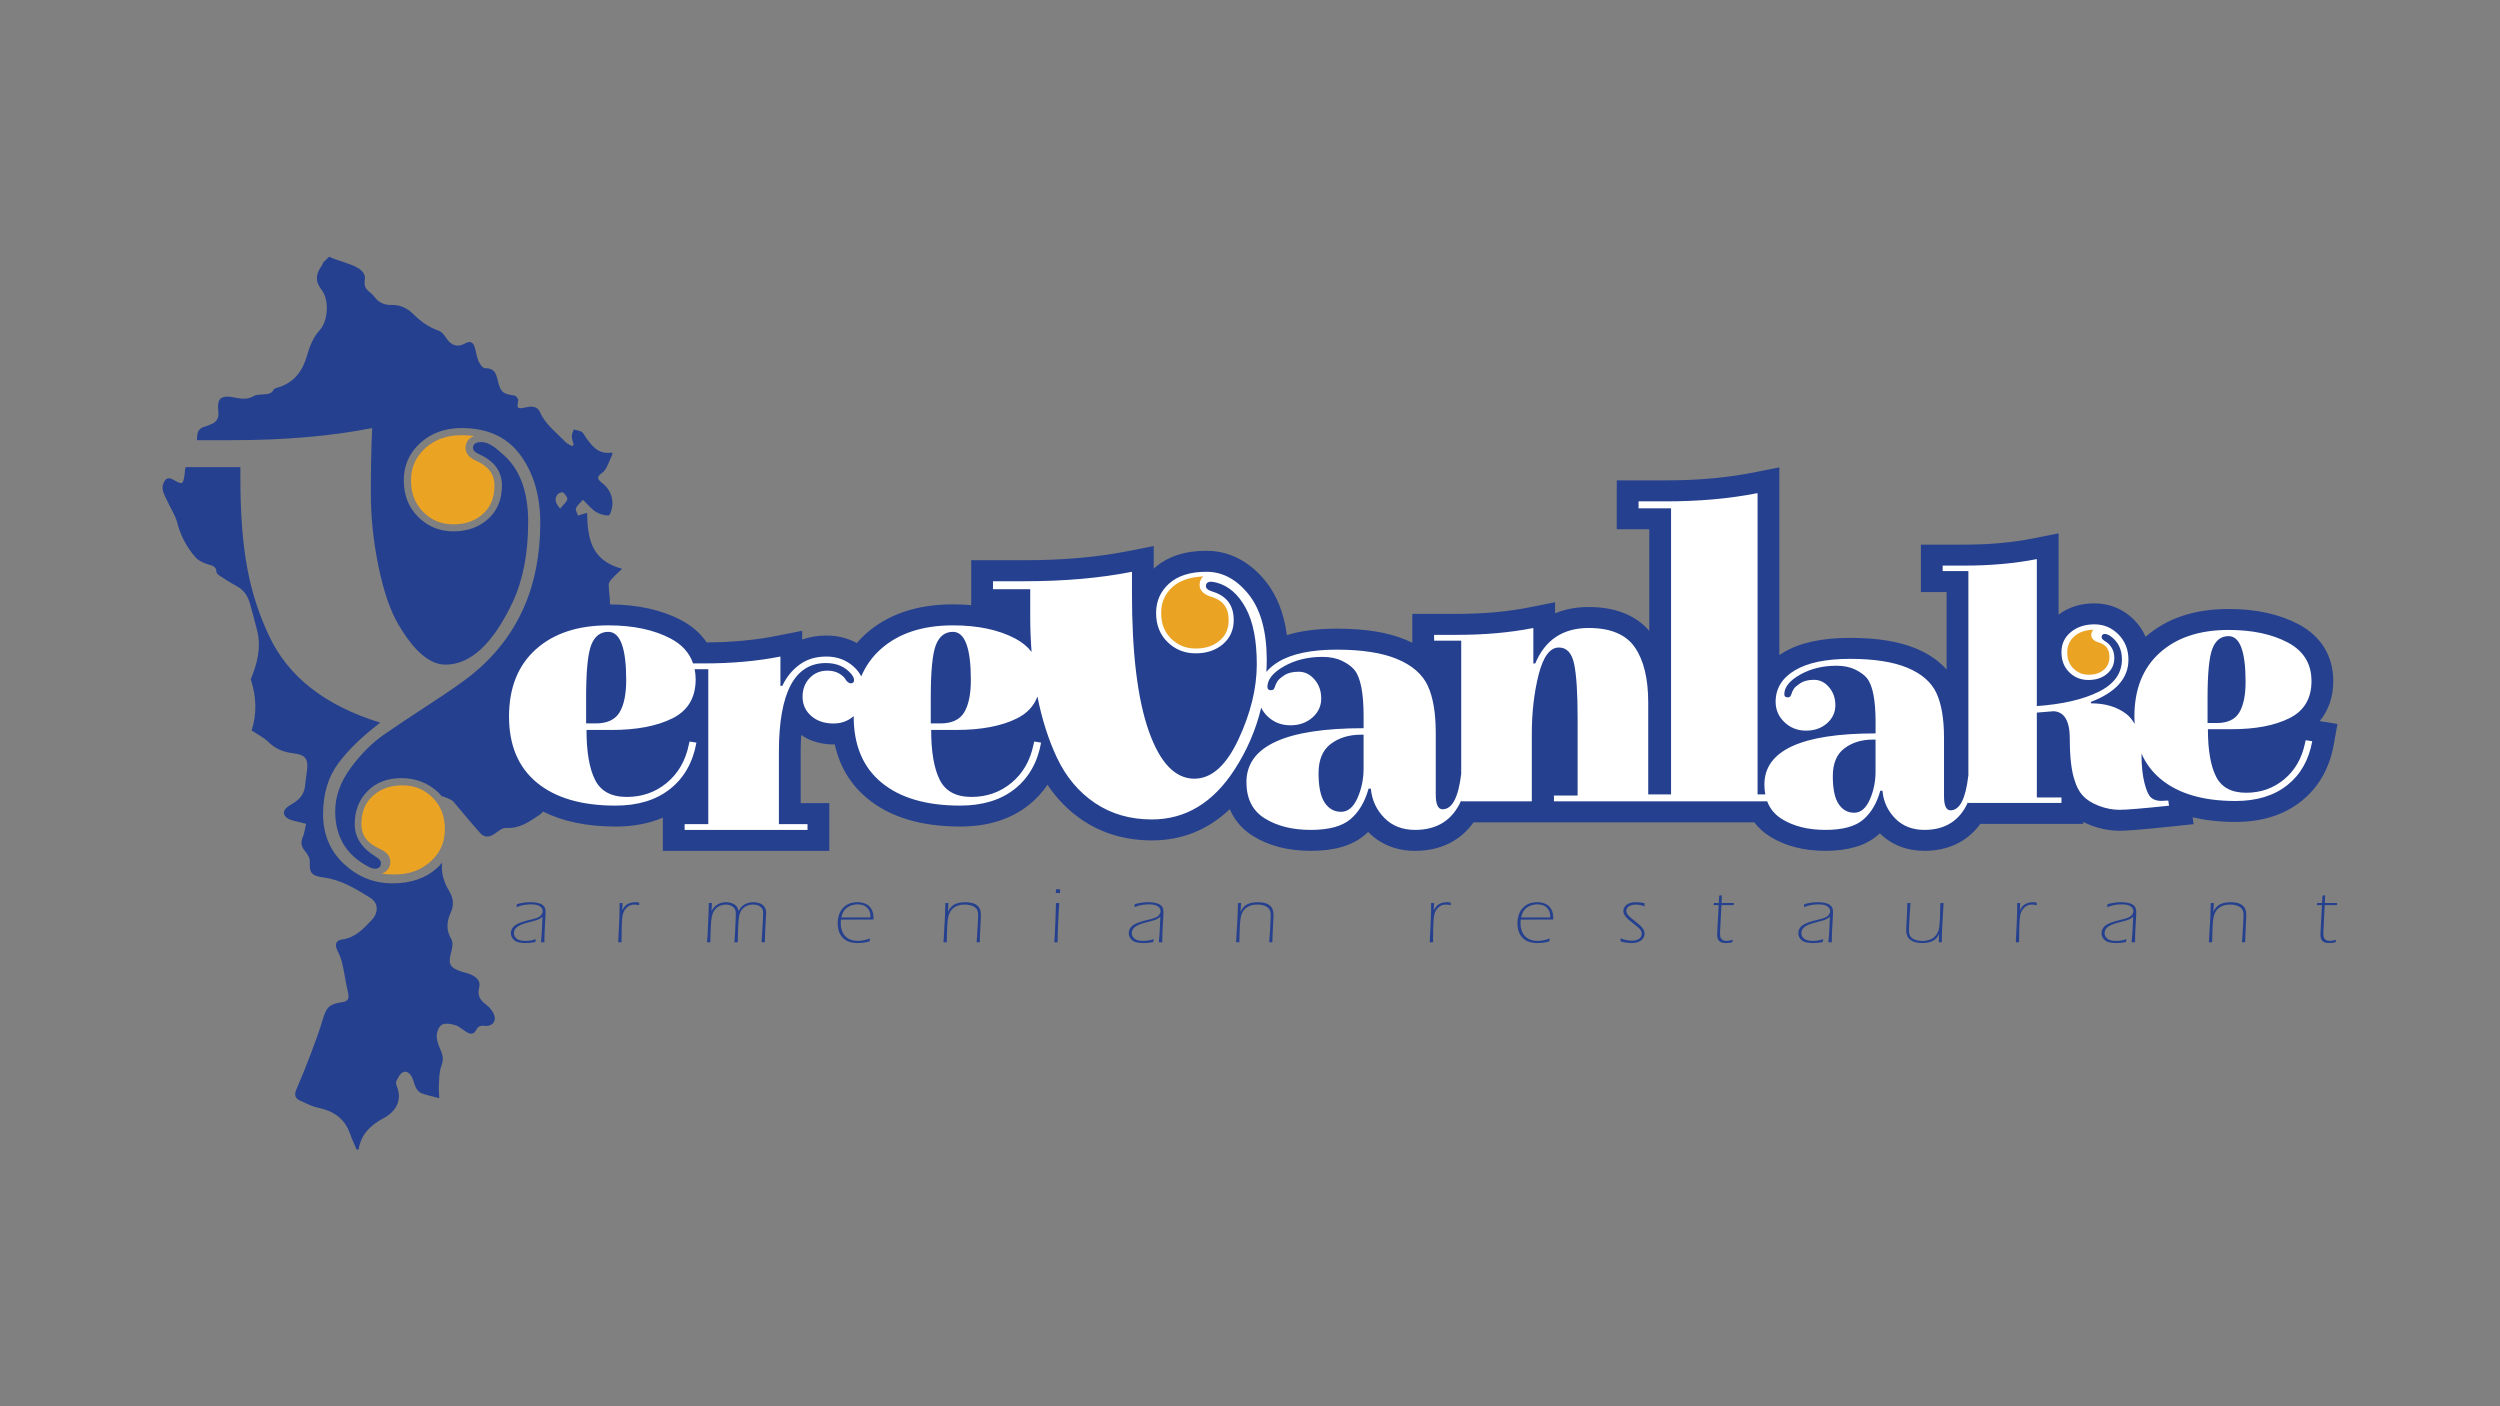 <?xml version="1.0" encoding="UTF-8"?>
<svg id="Layer_1" data-name="Layer 1" xmlns="http://www.w3.org/2000/svg" viewBox="0 0 453.543 255.118">
  <rect x="0" y="0" width="453.543" height="255.118" fill="#808080" stroke="none"/>
  <defs>
    <style>
      .cls-1 {
        fill: #fff;
      }

      .cls-2 {
        fill: #24408f;
      }

      .cls-3 {
        fill: #eba323;
      }
    </style>
  </defs>
  <g>
    <path class="cls-2" d="M420.819,130.829c1.616-1.935,2.474-4.41,2.474-7.262,0-4.569-2.197-8.146-6.353-10.345-3.446-1.82-7.699-2.743-12.641-2.743-6.193,0-11.255,1.699-15.048,5.049-.481-1.118-1.171-2.142-2.055-3.043-1.947-1.979-4.449-3.024-7.235-3.024-2.509,0-4.692,.688-6.497,2.047v-14.748l-4.745,.94c-3.704,.734-7.858,1.106-12.345,1.106h-7.892v8.604h4.666v14.073c-1.375-1.578-3.228-2.859-5.538-3.825-3.117-1.301-7.036-1.933-11.983-1.933-5.157,0-9.117,.871-12.109,2.663-.248,.149-.486,.302-.717,.461v-34.057l-4.745,.94c-4.749,.941-10.07,1.418-15.815,1.418h-8.933v8.867h5.898v18.44c-1.829-2.144-5.132-4.335-10.995-4.335-2.255,0-4.292,.388-6.091,1.149v-2.011l-4.745,.94c-3.918,.776-8.31,1.169-13.053,1.169h-8.104v5.24c-.378-.188-.77-.367-1.175-.537-3.258-1.359-7.361-2.021-12.546-2.021-3.525,0-6.512,.387-9.031,1.177-.536-3.958-1.812-7.216-3.813-9.719-3.694-4.618-7.904-5.587-10.787-5.587-3.93,0-7.104,1.054-9.436,3.13-.042,.038-.084,.076-.125,.114v-4.106l-4.745,.94c-5.48,1.085-11.774,1.636-18.709,1.636h-9.658v8.146c-1.069-.094-2.175-.14-3.318-.14-6.549,0-11.882,1.814-15.854,5.392-.565,.508-1.093,1.05-1.582,1.622-1.652-.894-3.521-1.357-5.515-1.357-1.579,0-3.049,.242-4.394,.724v-1.585l-4.744,.94c-3.793,.75-8.027,1.143-12.592,1.168-1.099-1.639-2.646-2.992-4.625-4.038-3.524-1.862-7.866-2.818-12.903-2.857,.003-1.194-.217-2.395-.242-3.594-.007-.348,.308-.75,.573-1.046,.492-.549,1.055-1.038,1.864-1.817-5.792-1.536-6.255-5.798-6.357-10.164-.684,.209-1.167,.357-1.651,.504-.139-.448-.512-.993-.365-1.323,.261-.586,.837-1.041,1.269-1.538,.915,.882,1.517,1.663,2.309,2.162,.672,.424,1.578,.717,2.352,.665,.281-.019,.644-1.196,.68-1.859,.088-1.617-.52-2.961-1.886-4.037-1.014-.799-.89-1.17,.069-1.855,.342-.244,.604-.644,.792-1.023,.395-.796,.717-1.627,1.068-2.443-.06-.058-.119-.115-.179-.173-2.458,.367-3.626-1.247-4.777-2.887-.212-.302-.364-.71-.66-.876-.426-.239-.959-.301-1.447-.439-.124,.425-.354,.854-.344,1.276,.012,.513,.227,1.022,.355,1.532-.111,.069-.223,.137-.334,.206-.398-.24-.877-.41-1.182-.733-1.632-1.727-3.62-3.164-4.613-5.416-.487-1.105-1.507-1.113-2.59-.865-1.545,.354-1.643,.201-1.352-1.303,.047-.246-.441-.819-.736-.857-1.99-.258-2.46-.581-2.931-2.531-.307-1.273-.531-2.452-2.37-2.409-.398,.009-.964-.799-1.193-1.333-.348-.813-.415-1.733-.7-2.576-.296-.878-.878-1.078-1.762-.573-1.295,.74-2.465,.346-3.307-.903-.375-.556-.857-1.236-1.445-1.433-1.904-.636-3.379-1.802-4.747-3.136-1.07-1.043-2.347-1.57-3.849-1.532-1.346,.034-2.339-.48-3.103-1.533-.699-.964-1.992-1.132-1.693-3.001,.42-2.624-4.245-3.048-6.463-4.223-.358,.345-.717,.69-1.075,1.036-.081,.185-.132,.389-.247,.551-1.033,1.459-1.352,2.766-.065,4.414,1.444,1.85,1.189,5.627-.287,7.268-1.265,1.407-1.875,3.006-2.375,4.76-.778,2.726-2.362,4.892-5.379,5.747-.233,.066-.567,.154-.643,.321-.387,.846-1.144,.828-1.91,.889-.584,.047-1.251,.037-1.721,.309-1.108,.643-2.159,.528-3.351,.277-2.535-.533-3.352,.087-3.067,2.459,.165,1.37-.344,2.038-1.539,2.468-.315,.114-.618,.268-.941,.351-1.031,.267-1.337,.939-1.364,1.913-.005,.176-.027,.352-.036,.528h6.426c9.517,0,17.971-.732,25.372-2.197-.163,3.548-.242,7.501-.242,11.857s.465,8.792,1.402,13.304c.935,4.511,2.135,8.002,3.597,10.469,2.847,4.859,5.692,7.288,8.539,7.288,4.553,0,8.62-3.779,12.198-11.337,1.869-4.01,2.806-8.868,2.806-14.577s-1.627-9.871-4.879-12.493c-1.385-1.311-2.583-1.967-3.599-1.967s-1.524,.347-1.524,1.041c0,.463,.367,.849,1.097,1.156,2.763,1.235,4.149,3.124,4.149,5.669s-.837,4.569-2.502,6.073c-1.668,1.504-3.763,2.256-6.281,2.256-2.521,0-4.657-.868-6.404-2.604-1.749-1.735-2.622-3.95-2.622-6.651,0-2.698,.995-4.955,2.989-6.768,1.991-1.811,4.491-2.718,7.501-2.718,4.714,0,8.273,1.639,10.672,4.917,2.399,3.279,3.6,7.385,3.6,12.32,0,11.645-4.149,20.823-12.443,27.532-1.546,1.235-4.004,2.95-7.378,5.149-3.377,2.197-6.181,4.068-8.417,5.61-2.238,1.542-4.29,3.586-6.159,6.132-1.872,2.545-2.806,5.166-2.806,7.865,0,4.55,1.951,7.867,5.854,9.95,.489,.307,.935,.463,1.342,.463,.731,0,1.098-.347,1.098-1.042,0-.387-.326-.771-.976-1.156-2.521-1.543-3.781-3.51-3.781-5.9,0-2.391,.772-4.378,2.317-5.958,1.544-1.581,3.6-2.372,6.159-2.372,2.562,0,4.776,.848,6.648,2.545,.242,.219,.424,.475,.635,.714,.845,.224,1.888,.692,2.152,1.007,1.611,1.917,3.203,3.85,4.876,5.716,.746,.832,1.662,.764,2.597,.112,.637-.444,1.403-1.106,2.065-1.06,2.485,.175,4.248-1.166,6.077-2.372,.259-.171,.465-.376,.643-.595,3.59,1.801,7.989,2.718,13.149,2.718,3.206,0,6.08-.541,8.586-1.615v6.024h30.195v-8.657h-5.192v-9.265c0-.932,.024-1.992,.095-3.091,1.628,1.12,3.631,1.706,5.857,1.706,.079,0,.158-.001,.237-.003,.875,4.001,2.854,7.289,5.917,9.814,4.087,3.375,9.752,5.085,16.834,5.085,4.985,0,9.16-1.308,12.411-3.887,1.345-1.067,2.487-2.301,3.422-3.698,1.718,2.586,3.849,4.742,6.363,6.436,3.612,2.43,7.845,3.662,12.584,3.662,5.434,0,10.164-1.901,14.125-5.667,1.024,2.431,2.734,3.96,4.257,4.897,2.873,1.77,6.385,2.667,10.436,2.667,4.347,0,7.575-.961,9.869-2.938,.188-.161,.369-.328,.547-.498,.011,.012,.023,.025,.035,.037,2.168,2.224,5.104,3.399,8.488,3.399,4.543,0,8.217-1.817,10.596-5.178h50.929c.767,1.027,1.735,1.901,2.896,2.616,2.76,1.7,6.129,2.562,10.011,2.562,4.119,0,7.315-.955,9.497-2.837,.13-.111,.255-.224,.378-.34,2.085,2.079,4.88,3.178,8.092,3.178,4.319,0,7.829-1.716,10.127-4.893h18.677v-.354c.438,.223,.903,.428,1.393,.615,1.709,.653,3.46,.985,5.202,.985,.896,0,2.846-.079,9.396-.769l4.03-.424-.178-1.262c2.348,.57,4.942,.856,7.774,.856,4.775,0,8.78-1.256,11.903-3.733,3.145-2.494,5.136-5.946,5.915-10.261l.683-3.782-3.231-.512ZM101.614,92.265c-.947-1.088-1.066-1.885-.39-2.638,.193-.215,.836-.387,.948-.276,.351,.349,.847,.936,.739,1.26-.196,.585-.79,1.046-1.297,1.653Z"/>
    <path class="cls-2" d="M88.253,182.313c-1.154-.831-1.696-1.734-1.329-3.12,.323-1.219-.447-1.912-1.463-2.376-.566-.258-1.203-.373-1.8-.571-2.052-.68-2.38-1.397-1.839-3.393,.213-.785,.425-1.835,.063-2.449-.991-1.68-.855-3.238-.101-4.879,.628-1.367,.463-2.62-.328-3.93-.985-1.631-1.452-3.331-1.247-5.086-.298,.357-.617,.704-.98,1.027-2.035,1.812-4.719,2.719-8.053,2.719s-6.262-1.177-8.781-3.528c-2.523-2.353-3.782-5.361-3.782-9.023,0-3.664,.913-6.73,2.744-9.197,1.829-2.469,4.371-4.935,7.623-7.404-10.003-3.084-16.733-8.348-20.188-15.791-3.456-7.442-5.184-14.986-5.184-28.714v-1.851h-9.921c-.159,.385-.126,.873-.188,1.288-.282,1.874-.373,1.951-2.016,1.017-.807-.459-1.341-.422-1.776,.503-.557,1.188,.095,2.124,.525,3.102,.622,1.413,1.555,2.738,1.933,4.202,.607,2.352,1.699,4.41,3.283,6.226,.494,.566,1.297,.975,2.043,1.222,.853,.283,1.753,.317,1.791,1.499,.008,.24,.374,.521,.638,.692,.943,.609,1.883,1.233,2.88,1.751,1.361,.708,2.142,1.804,2.533,3.19,.454,1.607,.875,3.224,1.293,4.84,.815,3.152,.047,6.115-1.133,8.944,1.032,3.177,1.14,6.308,.149,9.293,1.102,.737,2.187,1.256,2.989,2.044,1.287,1.264,2.774,1.903,4.562,2.099,2.179,.239,2.769,1.003,2.51,3.066-.117,.928-.26,1.854-.353,2.785-.13,1.302-.752,2.304-1.875,3.026-.421,.271-.857,.522-1.259,.817-.987,.721-.957,1.611,.122,2.208,.452,.25,1.004,.339,1.517,.48,.532,.146,1.072,.267,1.675,.415-.227,.953-.302,1.744-.607,2.44-.415,.946-.266,1.671,.379,2.467,.441,.544,.928,1.274,.904,1.905-.076,2.088,.206,2.61,2.601,2.941,3.18,.439,5.738,2.054,8.324,3.643,1.594,.979,1.55,2.77,.263,4.105-1.522,1.58-2.902,3.148-5.358,3.494-1.22,.172-1.33,1.047-.753,2.15,.351,.671,.623,1.4,.794,2.133,.313,1.332,.52,2.687,.78,4.031,.115,.594,.291,1.179,.365,1.777,.098,.791-.306,1.153-1.143,1.273-2.356,.34-2.876,.936-3.534,3.165-.62,2.097-1.384,4.157-2.159,6.207-.821,2.17-1.697,4.321-2.613,6.455-.41,.953-.294,1.625,.728,2.051,1.021,.426,2.006,1.024,3.073,1.238,2.841,.568,4.907,1.915,5.883,4.638,.361,1.007,.818,1.982,1.232,2.972,.122,.005,.244,.01,.365,.015,.451-2.755,2.1-4.388,4.583-5.723,2.091-1.124,3.437-3.148,2.348-5.789-.119-.288-.193-.706-.063-.953,.3-.569,.623-1.286,1.148-1.548,.757-.377,1.355,.25,1.678,.901,.307,.619,.414,1.331,.735,1.94,.203,.384,.579,.8,.979,.948,.958,.355,1.976,.56,3.235,.896-.031-.691-.125-1.423-.083-2.148,.069-1.186,.027-2.432,.408-3.532,.316-.912,.451-1.671,.102-2.562-.37-.945-.849-1.915-.894-2.891-.034-.737,.33-1.806,.899-2.167,.572-.363,1.674-.197,2.441,.041,.772,.24,1.409,.87,2.122,1.302,.689,.417,1.31,.346,1.688-.4,.324-.637,.747-.86,1.512-.76,1.242,.162,2.126-.65,1.81-1.804-.205-.746-.802-1.525-1.453-1.994Z"/>
  </g>
  <g>
    <path class="cls-2" d="M93.7,164.571c.034-.16,.061-.343,.082-.55,.505-.132,.944-.222,1.316-.272s.749-.074,1.131-.074c.442,0,.852,.037,1.231,.109,.379,.073,.689,.195,.93,.367s.399,.368,.477,.589c.077,.221,.115,.447,.115,.677,0,.235-.009,.532-.026,.892-.017,.36-.041,.747-.07,1.161-.03,.414-.057,.93-.082,1.549-.024,.619-.037,1.064-.037,1.337v.593c-.129-.005-.233-.007-.313-.007-.085,0-.188,.002-.313,.007,.069-.72,.117-1.303,.145-1.75,.027-.447,.05-.928,.067-1.443s.041-.996,.07-1.443c-.153,.122-.271,.213-.353,.271-.082,.059-.171,.112-.268,.159-.097,.047-.213,.095-.35,.144-.137,.049-.262,.092-.376,.127-.114,.035-.391,.109-.83,.222-.439,.113-.752,.197-.941,.254-.426,.132-.756,.256-.989,.373-.253,.127-.464,.268-.632,.423-.149,.136-.258,.28-.327,.43-.079,.178-.119,.369-.119,.571,0,.305,.096,.571,.29,.796,.193,.226,.438,.384,.733,.476s.65,.138,1.068,.138c.208,0,.409-.011,.603-.032,.193-.021,.376-.049,.546-.085,.171-.035,.418-.102,.741-.201-.045,.179-.082,.358-.112,.536-.402,.075-.728,.123-.979,.144-.251,.021-.487,.032-.71,.032-.416,0-.801-.03-1.153-.092s-.647-.181-.885-.359c-.239-.178-.414-.385-.529-.62-.114-.235-.17-.482-.17-.74,0-.197,.034-.389,.104-.575s.176-.363,.32-.532c.119-.141,.278-.273,.476-.394,.233-.151,.491-.277,.773-.381,.327-.122,.679-.235,1.056-.339,.104-.028,.513-.129,1.226-.303,.323-.08,.627-.18,.915-.299,.287-.12,.511-.287,.669-.5,.159-.214,.238-.431,.238-.652,0-.16-.037-.314-.112-.462-.074-.148-.206-.288-.397-.42-.191-.132-.428-.224-.71-.275-.283-.052-.58-.078-.892-.078-.362,0-.701,.023-1.018,.067-.317,.045-.585,.097-.803,.155-.219,.059-.494,.152-.825,.279Z"/>
    <path class="cls-2" d="M112.155,170.949c.059-.992,.116-2.159,.17-3.5,.055-1.34,.082-2.338,.082-2.991l-.007-.635c.099,.005,.191,.007,.276,.007,.089,0,.18-.002,.275-.007l-.067,1.333c.169-.32,.325-.562,.469-.727,.144-.165,.312-.302,.503-.413,.19-.111,.414-.195,.669-.254,.255-.059,.522-.088,.799-.088,.204,0,.409,.024,.617,.071,0,.16,.01,.32,.03,.48-.333-.08-.62-.12-.863-.12-.238,0-.453,.031-.644,.092s-.369,.151-.536,.268c-.166,.118-.329,.279-.487,.483-.159,.205-.278,.422-.357,.653-.1,.268-.167,.595-.201,.981-.053,.602-.086,1.289-.1,2.06-.02,1.04-.029,1.809-.029,2.307-.13-.005-.23-.007-.299-.007-.07,0-.169,.002-.299,.007Z"/>
    <path class="cls-2" d="M128.266,170.949l.081-.959c.015-.193,.028-.386,.038-.579l.193-4.706c.004-.343,.007-.637,.007-.882,.099,.005,.196,.007,.291,.007,.094,0,.188-.002,.283-.007l-.077,1.481c.16-.287,.305-.512,.44-.677,.133-.165,.314-.322,.539-.472,.226-.151,.484-.268,.774-.353s.591-.127,.904-.127c.268,0,.523,.033,.766,.099,.243,.066,.451,.148,.622,.247s.314,.21,.427,.332c.114,.122,.203,.249,.265,.381,.061,.132,.122,.313,.182,.543,.099-.183,.194-.342,.283-.476s.209-.272,.36-.413c.151-.141,.332-.265,.54-.371s.441-.189,.697-.25c.255-.061,.517-.092,.785-.092,.412,0,.801,.067,1.169,.201,.367,.134,.651,.349,.852,.646,.201,.296,.301,.651,.301,1.065,0,.23-.017,.58-.051,1.048-.035,.468-.073,1.134-.115,1.997-.041,.863-.065,1.635-.07,2.318-.129-.005-.228-.007-.298-.007-.069,0-.169,.002-.297,.007,.044-.578,.089-1.27,.134-2.074l.112-1.94c.03-.484,.044-.884,.044-1.199,0-.165-.007-.307-.022-.427-.014-.12-.048-.237-.1-.352-.052-.115-.128-.225-.227-.329-.099-.103-.22-.194-.36-.272-.141-.077-.312-.138-.51-.183s-.409-.067-.632-.067c-.323,0-.62,.047-.893,.141-.273,.094-.518,.227-.736,.399-.219,.172-.398,.376-.54,.614-.141,.237-.257,.563-.346,.977-.077,.353-.132,.983-.162,1.891l-.083,2.822c-.129-.005-.228-.007-.297-.007s-.169,.002-.298,.007c.051-.644,.088-1.274,.114-1.891l.09-1.778c.03-.565,.045-1.032,.045-1.404,0-.349-.034-.618-.104-.804-.069-.187-.182-.353-.339-.499-.156-.147-.352-.261-.588-.344-.235-.082-.495-.124-.778-.124-.308,0-.602,.049-.883,.145-.28,.096-.53,.233-.748,.41-.219,.177-.404,.394-.555,.651-.151,.257-.274,.598-.368,1.022-.079,.368-.141,1.022-.186,1.963-.049,1.04-.073,1.924-.073,2.653-.129-.005-.229-.007-.298-.007s-.169,.002-.297,.007Z"/>
    <path class="cls-2" d="M157.835,170.25c-.04,.177-.069,.355-.089,.536-.412,.113-.781,.192-1.108,.236s-.662,.067-1.005,.067c-.595,0-1.122-.076-1.58-.229s-.852-.406-1.179-.761c-.327-.355-.56-.753-.699-1.195s-.208-.912-.208-1.41c0-.653,.119-1.265,.357-1.836,.238-.571,.63-1.044,1.176-1.42,.545-.376,1.222-.564,2.031-.564,.555,0,1.059,.098,1.51,.293,.451,.195,.802,.514,1.052,.956,.251,.442,.376,.967,.376,1.573,0,.113-.004,.221-.014,.325l-5.893,.007c-.024,.305-.037,.535-.037,.69,0,.446,.069,.878,.209,1.296,.139,.418,.349,.768,.629,1.05,.281,.282,.617,.49,1.01,.627,.392,.136,.806,.204,1.243,.204,.666,0,1.406-.148,2.22-.445Zm-5.207-3.81l5.296,.007c-.004-.325-.024-.574-.059-.748-.034-.174-.099-.353-.194-.536s-.207-.342-.339-.476-.286-.247-.462-.339c-.176-.092-.373-.161-.592-.208-.218-.047-.447-.071-.686-.071-.263,0-.521,.028-.775,.085-.253,.056-.484,.134-.692,.233-.209,.099-.404,.224-.585,.378-.182,.153-.331,.319-.448,.497-.116,.179-.205,.349-.268,.512s-.128,.385-.197,.666Z"/>
    <path class="cls-2" d="M171.164,170.949l.252-4.311,.067-2.025c.01-.362,.015-.626,.015-.79,.129,.005,.225,.007,.29,.007,.059,0,.154-.002,.283-.007l-.1,1.609c.109-.221,.2-.389,.271-.505,.072-.115,.17-.239,.295-.37,.123-.132,.271-.255,.442-.371,.171-.115,.378-.212,.618-.289,.241-.078,.487-.134,.741-.17,.253-.035,.504-.053,.751-.053,.417,0,.822,.045,1.214,.134,.392,.089,.717,.243,.975,.462,.259,.219,.436,.47,.532,.755,.096,.285,.145,.589,.145,.914,0,.146-.007,.362-.022,.649l-.155,3.21-.03,1.15c-.1-.005-.196-.007-.291-.007s-.188,.002-.283,.007c.049-.588,.088-1.15,.118-1.686l.103-1.806c.039-.668,.059-1.15,.059-1.447,0-.31-.047-.588-.141-.832-.094-.245-.256-.448-.487-.611-.231-.162-.505-.28-.822-.353s-.644-.109-.982-.109c-.47,0-.887,.061-1.249,.184-.342,.118-.642,.29-.9,.518-.258,.228-.469,.516-.632,.864-.124,.254-.218,.609-.283,1.065-.059,.395-.107,1.041-.144,1.937-.037,.896-.055,1.655-.055,2.276-.129-.005-.229-.007-.298-.007s-.169,.002-.297,.007Z"/>
    <path class="cls-2" d="M191.27,170.949c.056-.706,.121-1.935,.195-3.69,.073-1.754,.11-2.9,.11-3.436,.128,.005,.226,.007,.295,.007,.073,0,.174-.002,.301-.007-.069,.893-.137,2.112-.204,3.655-.068,1.543-.101,2.7-.101,3.471-.129-.005-.228-.007-.297-.007s-.169,.002-.298,.007Zm.275-8.932l.022-.698c.124,.005,.251,.007,.379,.007s.256-.002,.379-.007l-.022,.698c-.124-.009-.251-.014-.38-.014s-.255,.005-.379,.014Z"/>
    <path class="cls-2" d="M205.79,164.571c.034-.16,.061-.343,.082-.55,.505-.132,.944-.222,1.316-.272,.372-.05,.749-.074,1.131-.074,.442,0,.852,.037,1.231,.109,.379,.073,.689,.195,.93,.367s.399,.368,.477,.589c.077,.221,.115,.447,.115,.677,0,.235-.009,.532-.026,.892-.017,.36-.041,.747-.07,1.161s-.057,.93-.082,1.549c-.024,.619-.037,1.064-.037,1.337v.593c-.129-.005-.233-.007-.313-.007-.085,0-.188,.002-.313,.007,.069-.72,.117-1.303,.145-1.75,.027-.447,.05-.928,.067-1.443,.017-.515,.041-.996,.07-1.443-.153,.122-.271,.213-.353,.271-.082,.059-.171,.112-.268,.159-.097,.047-.213,.095-.35,.144-.137,.049-.262,.092-.376,.127-.114,.035-.391,.109-.83,.222-.439,.113-.752,.197-.941,.254-.426,.132-.756,.256-.989,.373-.253,.127-.464,.268-.632,.423-.149,.136-.258,.28-.327,.43-.079,.178-.119,.369-.119,.571,0,.305,.096,.571,.29,.796,.193,.226,.438,.384,.733,.476s.65,.138,1.068,.138c.208,0,.409-.011,.603-.032,.193-.021,.376-.049,.546-.085,.171-.035,.418-.102,.741-.201-.045,.179-.082,.358-.112,.536-.402,.075-.728,.123-.979,.144-.251,.021-.487,.032-.71,.032-.416,0-.801-.03-1.153-.092s-.647-.181-.885-.359c-.239-.178-.414-.385-.529-.62-.114-.235-.17-.482-.17-.74,0-.197,.034-.389,.104-.575,.069-.186,.176-.363,.32-.532,.119-.141,.278-.273,.476-.394,.233-.151,.491-.277,.773-.381,.327-.122,.679-.235,1.056-.339,.104-.028,.513-.129,1.226-.303,.323-.08,.627-.18,.915-.299,.287-.12,.511-.287,.669-.5,.159-.214,.238-.431,.238-.652,0-.16-.037-.314-.112-.462-.074-.148-.206-.288-.397-.42-.191-.132-.428-.224-.71-.275-.283-.052-.58-.078-.892-.078-.362,0-.701,.023-1.018,.067-.317,.045-.585,.097-.803,.155-.219,.059-.494,.152-.825,.279Z"/>
    <path class="cls-2" d="M224.245,170.949l.252-4.311,.067-2.025c.01-.362,.015-.626,.015-.79,.129,.005,.225,.007,.29,.007,.059,0,.154-.002,.283-.007l-.1,1.609c.109-.221,.2-.389,.271-.505,.072-.115,.17-.239,.295-.37,.123-.132,.271-.255,.442-.371,.171-.115,.378-.212,.618-.289,.241-.078,.487-.134,.741-.17,.253-.035,.504-.053,.751-.053,.417,0,.822,.045,1.214,.134,.392,.089,.717,.243,.975,.462,.259,.219,.436,.47,.532,.755s.145,.589,.145,.914c0,.146-.007,.362-.022,.649l-.155,3.21-.03,1.15c-.1-.005-.196-.007-.291-.007s-.188,.002-.283,.007c.049-.588,.088-1.15,.118-1.686l.103-1.806c.039-.668,.059-1.15,.059-1.447,0-.31-.047-.588-.141-.832-.094-.245-.256-.448-.487-.611-.231-.162-.505-.28-.822-.353s-.644-.109-.982-.109c-.47,0-.887,.061-1.249,.184-.342,.118-.642,.29-.9,.518-.258,.228-.469,.516-.632,.864-.124,.254-.218,.609-.283,1.065-.059,.395-.107,1.041-.144,1.937-.037,.896-.055,1.655-.055,2.276-.129-.005-.229-.007-.298-.007s-.169,.002-.297,.007Z"/>
    <path class="cls-2" d="M259.376,170.949c.059-.992,.116-2.159,.17-3.5,.055-1.34,.082-2.338,.082-2.991l-.007-.635c.099,.005,.191,.007,.276,.007,.089,0,.18-.002,.275-.007l-.067,1.333c.169-.32,.325-.562,.469-.727,.144-.165,.312-.302,.503-.413,.19-.111,.414-.195,.669-.254,.255-.059,.522-.088,.799-.088,.204,0,.409,.024,.617,.071,0,.16,.01,.32,.03,.48-.333-.08-.62-.12-.863-.12-.238,0-.453,.031-.644,.092-.191,.061-.369,.151-.536,.268-.166,.118-.329,.279-.487,.483-.159,.205-.278,.422-.357,.653-.1,.268-.167,.595-.201,.981-.053,.602-.086,1.289-.1,2.06-.02,1.04-.029,1.809-.029,2.307-.13-.005-.23-.007-.299-.007-.07,0-.169,.002-.299,.007Z"/>
    <path class="cls-2" d="M281.156,170.25c-.04,.177-.069,.355-.089,.536-.412,.113-.781,.192-1.108,.236s-.662,.067-1.005,.067c-.595,0-1.122-.076-1.58-.229-.459-.153-.852-.406-1.179-.761-.327-.355-.56-.753-.699-1.195s-.208-.912-.208-1.41c0-.653,.119-1.265,.357-1.836,.238-.571,.63-1.044,1.176-1.42,.545-.376,1.222-.564,2.031-.564,.555,0,1.059,.098,1.51,.293,.451,.195,.802,.514,1.052,.956,.251,.442,.376,.967,.376,1.573,0,.113-.004,.221-.014,.325l-5.893,.007c-.024,.305-.037,.535-.037,.69,0,.446,.069,.878,.209,1.296,.139,.418,.349,.768,.629,1.05,.281,.282,.617,.49,1.01,.627,.392,.136,.806,.204,1.243,.204,.666,0,1.406-.148,2.22-.445Zm-5.207-3.81l5.296,.007c-.004-.325-.024-.574-.059-.748-.034-.174-.099-.353-.194-.536s-.207-.342-.339-.476-.286-.247-.462-.339c-.176-.092-.373-.161-.592-.208-.218-.047-.447-.071-.686-.071-.263,0-.521,.028-.775,.085-.253,.056-.484,.134-.692,.233-.209,.099-.404,.224-.585,.378-.182,.153-.331,.319-.448,.497-.116,.179-.205,.349-.268,.512s-.128,.385-.197,.666Z"/>
    <path class="cls-2" d="M294.038,170.808c-.01-.226-.03-.426-.059-.6,.392,.165,.761,.28,1.109,.345,.347,.066,.664,.099,.952,.099,.382,0,.708-.052,.979-.155,.27-.103,.475-.256,.614-.458s.208-.413,.208-.634c0-.099-.011-.194-.033-.285-.022-.092-.058-.183-.107-.275-.05-.092-.105-.176-.168-.254s-.149-.166-.26-.264c-.112-.099-.241-.209-.391-.332-.149-.122-.382-.308-.699-.557-.317-.249-.579-.464-.785-.645-.205-.181-.377-.364-.513-.55-.137-.186-.233-.356-.29-.511-.058-.155-.086-.312-.086-.472,0-.273,.09-.537,.271-.793s.442-.453,.781-.589c.34-.136,.769-.204,1.29-.204,.437,0,.928,.054,1.473,.162,.005,.207,.02,.407,.045,.6-.318-.127-.602-.213-.852-.257-.251-.045-.505-.067-.762-.067-.323,0-.62,.046-.893,.137-.273,.092-.478,.226-.614,.402s-.204,.368-.204,.575c0,.113,.015,.219,.045,.317,.03,.099,.077,.199,.141,.299,.065,.101,.148,.204,.25,.31s.233,.228,.395,.367c.16,.138,.394,.329,.699,.571,.305,.242,.532,.425,.68,.55s.277,.239,.383,.342c.107,.103,.209,.217,.305,.342s.175,.246,.234,.363c.059,.118,.104,.236,.134,.356,.03,.12,.044,.24,.044,.363,0,.296-.092,.576-.275,.839-.184,.263-.451,.47-.8,.62-.35,.151-.769,.226-1.261,.226-.184,0-.414-.014-.688-.042-.276-.028-.496-.058-.662-.088-.166-.03-.376-.081-.629-.151Z"/>
    <path class="cls-2" d="M314.354,170.505c-.04,.141-.069,.289-.089,.444-.402,.094-.771,.141-1.109,.141-.282,0-.534-.029-.755-.088s-.4-.165-.539-.318c-.139-.153-.231-.322-.276-.508-.044-.186-.067-.385-.067-.596,0-.038,.001-.096,.004-.177,.003-.08,.012-.257,.026-.529l.249-4.671h-.918c.02-.127,.032-.254,.037-.381h.908c.026-.296,.046-.739,.062-1.327,.186-.023,.35-.054,.487-.092-.034,.762-.052,1.234-.052,1.418h2.233c-.02,.127-.032,.254-.038,.381h-2.22l-.243,4.835-.008,.289c0,.394,.049,.681,.146,.86,.096,.179,.233,.308,.409,.388,.176,.08,.359,.12,.547,.12,.134,0,.277-.01,.428-.031s.411-.074,.778-.16Z"/>
    <path class="cls-2" d="M327.259,164.571c.034-.16,.061-.343,.082-.55,.505-.132,.944-.222,1.316-.272,.372-.05,.749-.074,1.131-.074,.442,0,.852,.037,1.231,.109,.379,.073,.689,.195,.93,.367s.399,.368,.477,.589c.077,.221,.115,.447,.115,.677,0,.235-.009,.532-.026,.892-.017,.36-.041,.747-.07,1.161-.03,.414-.057,.93-.082,1.549-.024,.619-.037,1.064-.037,1.337v.593c-.129-.005-.233-.007-.313-.007-.085,0-.188,.002-.313,.007,.069-.72,.117-1.303,.145-1.75,.027-.447,.05-.928,.067-1.443,.017-.515,.041-.996,.07-1.443-.153,.122-.271,.213-.353,.271-.082,.059-.171,.112-.268,.159-.097,.047-.213,.095-.35,.144-.137,.049-.262,.092-.376,.127-.114,.035-.391,.109-.83,.222-.439,.113-.752,.197-.941,.254-.426,.132-.756,.256-.989,.373-.253,.127-.464,.268-.632,.423-.149,.136-.258,.28-.327,.43-.079,.178-.119,.369-.119,.571,0,.305,.096,.571,.29,.796,.193,.226,.438,.384,.733,.476s.65,.138,1.068,.138c.208,0,.409-.011,.603-.032,.193-.021,.376-.049,.546-.085,.171-.035,.418-.102,.741-.201-.045,.179-.082,.358-.112,.536-.402,.075-.728,.123-.979,.144-.251,.021-.487,.032-.71,.032-.416,0-.801-.03-1.153-.092s-.647-.181-.885-.359c-.239-.178-.414-.385-.529-.62-.114-.235-.17-.482-.17-.74,0-.197,.034-.389,.104-.575s.176-.363,.32-.532c.119-.141,.278-.273,.476-.394,.233-.151,.491-.277,.773-.381,.327-.122,.679-.235,1.056-.339,.104-.028,.513-.129,1.226-.303,.323-.08,.627-.18,.915-.299s.511-.287,.669-.5c.159-.214,.238-.431,.238-.652,0-.16-.037-.314-.112-.462-.074-.148-.206-.288-.397-.42-.191-.132-.428-.224-.71-.275-.283-.052-.58-.078-.892-.078-.362,0-.701,.023-1.018,.067-.317,.045-.585,.097-.803,.155-.219,.059-.494,.152-.825,.279Z"/>
    <path class="cls-2" d="M352.275,170.949c-.099-.005-.191-.007-.275-.007-.085,0-.177,.002-.276,.007l.06-1.531c-.114,.24-.207,.413-.278,.518-.072,.106-.166,.217-.279,.335-.114,.118-.257,.23-.428,.335-.171,.106-.373,.197-.606,.272-.233,.075-.472,.129-.718,.162-.245,.033-.492,.05-.741,.05-.426,0-.825-.045-1.194-.134s-.697-.244-.982-.466c-.286-.221-.48-.479-.584-.772-.104-.294-.157-.627-.157-.999,0-.287,.033-.996,.1-2.127s.1-2.054,.1-2.769c.13,.005,.226,.007,.291,.007,.064,0,.161-.002,.29-.007-.04,.404-.097,1.244-.175,2.519-.077,1.274-.115,2.072-.115,2.392,0,.357,.05,.661,.149,.91,.099,.249,.272,.455,.518,.618,.245,.162,.523,.276,.834,.342,.31,.066,.629,.099,.956,.099,.342,0,.671-.041,.987-.124,.315-.082,.577-.184,.786-.307,.208-.122,.392-.273,.55-.452,.184-.207,.34-.447,.469-.72,.114-.24,.199-.537,.253-.893,.055-.355,.102-.999,.14-1.93,.033-.893,.053-1.712,.058-2.455,.134,.005,.233,.007,.298,.007,.064,0,.161-.002,.29-.007l-.275,4.939-.03,1.065c-.01,.437-.015,.811-.015,1.122Z"/>
    <path class="cls-2" d="M365.7,170.949c.059-.992,.116-2.159,.17-3.5,.055-1.34,.082-2.338,.082-2.991l-.007-.635c.099,.005,.191,.007,.276,.007,.089,0,.18-.002,.275-.007l-.067,1.333c.169-.32,.325-.562,.469-.727,.144-.165,.312-.302,.503-.413,.19-.111,.414-.195,.669-.254,.255-.059,.522-.088,.799-.088,.204,0,.409,.024,.617,.071,0,.16,.01,.32,.03,.48-.333-.08-.62-.12-.863-.12-.238,0-.453,.031-.644,.092s-.369,.151-.536,.268c-.166,.118-.329,.279-.487,.483-.159,.205-.278,.422-.357,.653-.1,.268-.167,.595-.201,.981-.053,.602-.086,1.289-.1,2.06-.02,1.04-.029,1.809-.029,2.307-.13-.005-.23-.007-.299-.007-.07,0-.169,.002-.299,.007Z"/>
    <path class="cls-2" d="M382.273,164.571c.034-.16,.061-.343,.082-.55,.505-.132,.944-.222,1.316-.272,.372-.05,.749-.074,1.131-.074,.442,0,.852,.037,1.231,.109,.379,.073,.689,.195,.93,.367s.399,.368,.477,.589c.077,.221,.115,.447,.115,.677,0,.235-.009,.532-.026,.892-.017,.36-.041,.747-.07,1.161-.03,.414-.057,.93-.082,1.549-.024,.619-.037,1.064-.037,1.337v.593c-.129-.005-.233-.007-.313-.007-.085,0-.188,.002-.313,.007,.069-.72,.117-1.303,.145-1.75,.027-.447,.05-.928,.067-1.443s.041-.996,.07-1.443c-.153,.122-.271,.213-.353,.271-.082,.059-.171,.112-.268,.159-.097,.047-.213,.095-.35,.144-.137,.049-.262,.092-.376,.127-.114,.035-.391,.109-.83,.222-.439,.113-.752,.197-.941,.254-.426,.132-.756,.256-.989,.373-.253,.127-.464,.268-.632,.423-.149,.136-.258,.28-.327,.43-.079,.178-.119,.369-.119,.571,0,.305,.096,.571,.29,.796,.193,.226,.438,.384,.733,.476s.65,.138,1.068,.138c.208,0,.409-.011,.603-.032,.193-.021,.376-.049,.546-.085,.171-.035,.418-.102,.741-.201-.045,.179-.082,.358-.112,.536-.402,.075-.728,.123-.979,.144-.251,.021-.487,.032-.71,.032-.416,0-.801-.03-1.153-.092s-.647-.181-.885-.359c-.239-.178-.414-.385-.529-.62-.114-.235-.17-.482-.17-.74,0-.197,.034-.389,.104-.575s.176-.363,.32-.532c.119-.141,.278-.273,.476-.394,.233-.151,.491-.277,.773-.381,.327-.122,.679-.235,1.056-.339,.104-.028,.513-.129,1.226-.303,.323-.08,.627-.18,.915-.299,.287-.12,.511-.287,.669-.5,.159-.214,.238-.431,.238-.652,0-.16-.037-.314-.112-.462-.074-.148-.206-.288-.397-.42-.191-.132-.428-.224-.71-.275-.283-.052-.58-.078-.892-.078-.362,0-.701,.023-1.018,.067-.317,.045-.585,.097-.803,.155-.219,.059-.494,.152-.825,.279Z"/>
    <path class="cls-2" d="M400.727,170.949l.252-4.311,.067-2.025c.01-.362,.015-.626,.015-.79,.129,.005,.225,.007,.29,.007,.059,0,.154-.002,.283-.007l-.1,1.609c.109-.221,.2-.389,.271-.505,.072-.115,.17-.239,.295-.37,.123-.132,.271-.255,.442-.371,.171-.115,.378-.212,.618-.289,.241-.078,.487-.134,.741-.17,.253-.035,.504-.053,.751-.053,.417,0,.822,.045,1.214,.134,.392,.089,.717,.243,.975,.462,.259,.219,.436,.47,.532,.755,.096,.285,.145,.589,.145,.914,0,.146-.007,.362-.022,.649l-.155,3.21-.03,1.15c-.1-.005-.196-.007-.291-.007s-.188,.002-.283,.007c.049-.588,.088-1.15,.118-1.686l.103-1.806c.039-.668,.059-1.15,.059-1.447,0-.31-.047-.588-.141-.832-.094-.245-.256-.448-.487-.611s-.505-.28-.822-.353-.644-.109-.982-.109c-.47,0-.887,.061-1.249,.184-.342,.118-.642,.29-.9,.518-.258,.228-.469,.516-.632,.864-.124,.254-.218,.609-.283,1.065-.059,.395-.107,1.041-.144,1.937-.037,.896-.055,1.655-.055,2.276-.129-.005-.229-.007-.298-.007s-.169,.002-.297,.007Z"/>
    <path class="cls-2" d="M423.802,170.505c-.04,.141-.069,.289-.089,.444-.402,.094-.771,.141-1.109,.141-.282,0-.534-.029-.755-.088-.221-.059-.4-.165-.539-.318-.139-.153-.231-.322-.276-.508-.044-.186-.067-.385-.067-.596,0-.038,.001-.096,.004-.177,.003-.08,.012-.257,.026-.529l.249-4.671h-.918c.02-.127,.032-.254,.037-.381h.908c.026-.296,.046-.739,.062-1.327,.186-.023,.35-.054,.487-.092-.034,.762-.052,1.234-.052,1.418h2.233c-.02,.127-.032,.254-.038,.381h-2.22l-.243,4.835-.008,.289c0,.394,.049,.681,.146,.86,.096,.179,.233,.308,.409,.388,.176,.08,.359,.12,.547,.12,.134,0,.277-.01,.428-.031s.411-.074,.778-.16Z"/>
  </g>
  <path class="cls-1" d="M418.293,134.284l-.131,.561c-.571,2.742-1.83,4.922-3.778,6.542-1.95,1.62-4.248,2.43-6.898,2.43-2.652,0-4.468-.975-5.454-2.929-.986-1.952-1.478-4.818-1.478-8.598h4.335c4.292,0,7.776-.664,10.447-1.994,2.671-1.329,4.008-3.572,4.008-6.729s-1.435-5.493-4.304-7.01c-2.869-1.516-6.45-2.274-10.742-2.274-5.256,0-9.418,1.382-12.482,4.144-3.067,2.763-4.6,6.616-4.6,11.559,0,.463,.028,.905,.056,1.347-.479-.813-1.009-1.44-1.596-1.866-1.664-1.246-3.766-1.869-6.307-1.869l-.065-.25c4.555-1.744,6.833-4.299,6.833-7.664,0-1.827-.603-3.354-1.806-4.58-1.205-1.224-2.662-1.838-4.369-1.838-1.709,0-3.132,.468-4.27,1.402-1.14,.935-1.709,2.15-1.709,3.645s.47,2.71,1.413,3.645c.941,.934,2.103,1.402,3.482,1.402s2.508-.374,3.383-1.122c.877-.747,1.314-1.703,1.314-2.866,0-1.162-.437-2.097-1.314-2.804-.087-.041-.273-.166-.557-.374-.286-.207-.427-.414-.427-.623,0-.374,.196-.561,.591-.561,.263,0,.591,.125,.986,.374,1.401,.997,2.102,2.409,2.102,4.237,0,2.534-1.413,4.497-4.238,5.888-2.826,1.392-6.56,2.254-11.202,2.586v-26.668c-3.986,.789-8.366,1.183-13.14,1.183h-3.942v.997h4.665v37.171l-.02-.002c-.482,4.154-1.555,6.231-3.219,6.231-.788,0-1.182-.851-1.182-2.555v-10.592c0-3.448-.46-6.158-1.379-8.132-.921-1.973-2.673-3.499-5.256-4.58-2.584-1.079-6.056-1.62-10.413-1.62s-7.699,.697-10.02,2.088c-2.322,1.392-3.482,3.292-3.482,5.701,0,1.454,.536,2.69,1.61,3.708,1.073,1.018,2.375,1.526,3.909,1.526s2.802-.446,3.81-1.339c1.008-.893,1.511-1.983,1.511-3.271,0-1.287-.383-2.377-1.15-3.271-.767-.893-1.674-1.34-2.725-1.34s-1.885,.209-2.497,.623c-.614,.416-.996,.748-1.15,.997-.154,.249-.253,.426-.295,.53-.045,.104-.089,.229-.132,.373-.043,.147-.11,.292-.197,.437-.087,.146-.263,.218-.526,.218-.393,0-.591-.187-.591-.561,0-1.287,.952-2.471,2.857-3.551,1.907-1.08,4.108-1.62,6.604-1.62,1.314,0,2.441,.229,3.383,.685,.942,.458,1.654,.977,2.136,1.558,1.051,1.287,1.577,3.947,1.577,7.975v2.057c-13.447,0-20.171,3.095-20.171,9.284,0,.636,.061,1.228,.166,1.787h-1.401v-54.664c-5.038,.998-10.576,1.496-16.611,1.496h-4.983v1.26h5.897v51.907h-4.142v-16.668c0-4.335-.808-7.672-2.423-10.015-1.617-2.342-4.409-3.513-8.379-3.513-4.663,0-7.895,2.146-9.694,6.436h-.345v-6.436c-4.202,.832-8.818,1.247-13.849,1.247h-4.155v1.051h4.917v24.174c-.517,4.273-1.639,6.419-3.372,6.419-.831,0-1.246-.897-1.246-2.693v-11.163c0-3.634-.486-6.49-1.454-8.57-.97-2.079-2.816-3.688-5.54-4.827-2.725-1.138-6.383-1.707-10.976-1.707s-8.112,.734-10.56,2.2c-.901,.54-1.633,1.154-2.202,1.839,.038-.698,.072-1.398,.072-2.107,0-5.233-1.094-9.217-3.283-11.956-2.189-2.737-4.742-4.105-7.658-4.105-2.918,0-5.17,.708-6.755,2.12-1.587,1.414-2.378,3.204-2.378,5.369s.697,3.925,2.092,5.279c1.394,1.353,3.094,2.03,5.09,2.03,1.998,0,3.647-.555,4.948-1.669,1.299-1.113,1.952-2.572,1.952-4.377,0-2.646-1.271-4.361-3.806-5.143-.826-.239-1.237-.571-1.237-.992,0-.542,.316-.813,.951-.813,.191,0,.538,.061,1.047,.181,2.155,.602,3.901,2.136,5.232,4.602,1.333,2.467,1.998,5.865,1.998,10.196s-1.11,8.874-3.329,13.626c-2.222,4.752-4.886,7.128-7.993,7.128-3.488,0-6.247-2.887-8.277-8.662-2.03-5.775-3.045-14.077-3.045-24.904v-3.97c-5.772,1.143-12.273,1.714-19.504,1.714h-5.709v1.444h6.755v4.963c0,2.222,.091,4.349,.244,6.411-.732-.948-1.705-1.759-2.946-2.416-3.023-1.597-6.797-2.397-11.32-2.397-5.54,0-9.926,1.456-13.157,4.367-1.521,1.37-2.67,3.004-3.475,4.883-.337-.644-.791-1.244-1.404-1.787-1.363-1.204-3.002-1.806-4.917-1.806-1.917,0-3.544,.492-4.883,1.477-1.339,.985-2.378,2.266-3.115,3.842h-.345v-5.319c-4.202,.832-8.818,1.247-13.849,1.247h-1.996c-.653-1.904-1.997-3.414-4.066-4.508-3.023-1.597-6.797-2.397-11.32-2.397-5.54,0-9.926,1.456-13.157,4.367-3.232,2.912-4.847,6.972-4.847,12.182s1.684,9.205,5.055,11.984c3.368,2.781,8.123,4.17,14.264,4.17,4.061,0,7.363-1.006,9.901-3.02,2.539-2.013,4.13-4.816,4.778-8.406l-1.246-.197-.139,.591c-.6,2.889-1.928,5.188-3.982,6.896-2.054,1.707-4.477,2.561-7.27,2.561s-4.708-1.029-5.746-3.087c-1.039-2.057-1.559-5.078-1.559-9.063h4.571c4.523,0,8.193-.7,11.009-2.101,2.816-1.401,4.224-3.765,4.224-7.092,0-.646-.074-1.249-.188-1.829h2.477v28.107h-4.293v1.051h22.296v-1.051h-5.193v-13.068c0-10.77,2.839-16.155,8.516-16.155,2.031,0,3.601,.701,4.71,2.101,.276,.394,.415,.723,.415,.985,0,.394-.197,.591-.589,.591s-.773-.328-1.141-.985c-.786-.875-1.824-1.314-3.117-1.314s-2.366,.449-3.22,1.346c-.854,.898-1.28,2.036-1.28,3.415s.518,2.528,1.558,3.447c1.038,.919,2.389,1.379,4.05,1.379,1.46,0,2.674-.466,3.671-1.345,0,.03-.003,.058-.003,.087,0,5.21,1.684,9.205,5.055,11.984,3.368,2.781,8.123,4.17,14.264,4.17,4.061,0,7.363-1.006,9.901-3.02,2.539-2.013,4.13-4.816,4.778-8.406l-1.246-.197-.139,.591c-.6,2.889-1.928,5.188-3.982,6.896-2.054,1.707-4.477,2.561-7.27,2.561s-4.708-1.029-5.746-3.087c-1.039-2.057-1.559-5.078-1.559-9.063h4.571c4.523,0,8.193-.7,11.009-2.101,1.833-.912,3.059-2.239,3.698-3.967,.808,4.095,1.984,7.807,3.545,11.117,1.649,3.49,3.948,6.226,6.897,8.212,2.95,1.985,6.389,2.977,10.322,2.977,6.09,0,11.085-3.007,14.986-9.023,2.297-3.542,3.899-7.298,4.843-11.258,.28,.574,.656,1.109,1.165,1.591,1.131,1.073,2.503,1.609,4.119,1.609s2.954-.47,4.016-1.412c1.062-.942,1.593-2.091,1.593-3.448,0-1.356-.404-2.505-1.212-3.447-.808-.941-1.766-1.412-2.873-1.412s-1.985,.22-2.631,.656c-.648,.438-1.05,.788-1.212,1.051-.162,.263-.265,.449-.311,.558-.046,.11-.092,.241-.139,.394-.046,.154-.116,.307-.207,.46-.094,.154-.278,.23-.555,.23-.415,0-.623-.197-.623-.591,0-1.357,1.004-2.604,3.012-3.744,2.009-1.137,4.329-1.707,6.96-1.707,1.385,0,2.573,.241,3.566,.723,.992,.482,1.741,1.029,2.25,1.642,1.109,1.357,1.662,4.16,1.662,8.406v2.167c-14.173,0-21.258,3.261-21.258,9.784,0,3.021,1.118,5.221,3.359,6.6,2.238,1.379,5.008,2.068,8.308,2.068s5.712-.656,7.236-1.97c1.524-1.313,2.608-3.152,3.254-5.516h.416c.184,2.058,.992,3.82,2.423,5.286,1.431,1.468,3.3,2.2,5.609,2.2,4.021,0,6.808-1.797,8.372-5.373v.195h12.796v-12.215c0-3.94,.415-7.54,1.246-10.802,.831-3.261,2.054-4.893,3.67-4.893,1.43,0,2.353,1.008,2.77,3.021,.415,2.015,.623,5.254,.623,9.719v14.119h-4.293v1.051h38.69c.509,1.352,1.396,2.428,2.675,3.215,2.124,1.308,4.752,1.963,7.884,1.963,3.13,0,5.42-.623,6.865-1.869,1.446-1.246,2.474-2.991,3.088-5.234h.395c.174,1.952,.941,3.624,2.298,5.016,1.357,1.392,3.132,2.087,5.321,2.087,3.799,0,6.425-1.707,7.913-5.07v.177h16.942v-.996h-4.468v-15.391c1.138-.082,2.146-.165,3.023-.249,1.97,.084,2.956,1.756,2.956,5.016,0,3.262,.285,5.744,.854,7.446,.35,1.205,.864,2.171,1.543,2.897,.68,.727,1.644,1.33,2.891,1.807,1.249,.477,2.498,.717,3.745,.717,1.249,0,4.238-.249,8.969-.747l-.132-.935-1.314,.063c-.745,0-1.346-.197-1.806-.593-.46-.394-.865-1.298-1.215-2.71-.351-1.412-.526-3.136-.526-5.171,0-.041-.004-.076-.004-.117,.799,1.821,1.966,3.376,3.516,4.654,3.196,2.639,7.708,3.957,13.534,3.957,3.853,0,6.985-.955,9.394-2.867,2.409-1.91,3.92-4.568,4.535-7.975l-1.183-.187Zm-305.902-5.044c-.808,1.336-2.25,2.003-4.327,2.003h-1.732v-4.728c0-4.771,.311-7.946,.936-9.522,.623-1.576,1.649-2.364,3.081-2.364,2.168,0,3.254,2.912,3.254,8.734,0,2.584-.405,4.542-1.212,5.878Zm62.526,0c-.808,1.336-2.25,2.003-4.327,2.003h-1.732v-4.728c0-4.771,.311-7.946,.936-9.522,.623-1.576,1.649-2.364,3.081-2.364,2.168,0,3.254,2.912,3.254,8.734,0,2.584-.405,4.542-1.212,5.878Zm72.462,10.156c0,1.927-.37,3.721-1.109,5.385-.739,1.664-1.73,2.495-2.977,2.495s-2.239-.558-2.978-1.675c-.739-1.116-1.107-2.89-1.107-5.319s.737-4.203,2.216-5.319c1.476-1.116,3.299-1.675,5.469-1.675h.486v6.107Zm92.879,.571c0,1.828-.351,3.532-1.051,5.109-.702,1.579-1.642,2.368-2.826,2.368-1.182,0-2.124-.53-2.826-1.589-.7-1.059-1.051-2.742-1.051-5.046s.702-3.988,2.103-5.047c1.403-1.059,3.132-1.589,5.191-1.589h.46v5.795Zm60.23-13.284c0-4.527,.295-7.539,.887-9.034,.591-1.495,1.565-2.243,2.923-2.243,2.059,0,3.088,2.763,3.088,8.286,0,2.451-.385,4.311-1.15,5.577-.767,1.268-2.136,1.901-4.106,1.901h-1.642v-4.487Z"/>
  <g>
    <path class="cls-3" d="M82.259,95.127c-2.166,0-3.947-.724-5.447-2.213-1.512-1.5-2.246-3.383-2.246-5.759,0-2.354,.84-4.263,2.571-5.836,1.752-1.594,3.909-2.368,6.587-2.368,.809,0,1.578,.051,2.306,.152-1.136,.385-1.572,1.286-1.572,2.144,0,.577,.248,1.647,1.905,2.343,2.273,1.016,3.346,2.447,3.346,4.49,0,2.193-.68,3.873-2.079,5.136-1.426,1.286-3.181,1.91-5.371,1.91Z"/>
    <path class="cls-3" d="M73.014,142.471c2.166,0,3.947,.724,5.447,2.213,1.512,1.5,2.246,3.383,2.246,5.759,0,2.354-.84,4.263-2.571,5.836-1.752,1.594-3.909,2.368-6.587,2.368-.809,0-1.578-.051-2.306-.152,1.136-.385,1.572-1.286,1.572-2.144,0-.577-.248-1.647-1.905-2.343-2.273-1.016-3.346-2.447-3.346-4.49,0-2.193,.68-3.873,2.079-5.136,1.426-1.286,3.181-1.91,5.371-1.91Z"/>
    <path class="cls-3" d="M216.928,117.654c-1.763,0-3.217-.579-4.446-1.771-1.231-1.194-1.829-2.725-1.829-4.681,0-1.935,.683-3.486,2.09-4.74,1.296-1.155,3.165-1.789,5.558-1.887-.427,.36-.673,.89-.673,1.531,0,.707,.379,1.659,2.177,2.181,2.107,.65,3.098,1.998,3.098,4.237,0,1.544-.531,2.749-1.625,3.686-1.136,.973-2.56,1.445-4.352,1.445Z"/>
    <path class="cls-3" d="M378.954,122.407c-1.102,0-2.011-.362-2.778-1.107-.769-.747-1.143-1.703-1.143-2.925,0-1.21,.427-2.179,1.306-2.963,.81-.722,1.978-1.118,3.474-1.179-.267,.225-.421,.556-.421,.957,0,.442,.237,1.037,1.361,1.363,1.317,.406,1.936,1.249,1.936,2.648,0,.965-.332,1.718-1.016,2.304-.71,.608-1.6,.903-2.72,.903Z"/>
  </g>
</svg>